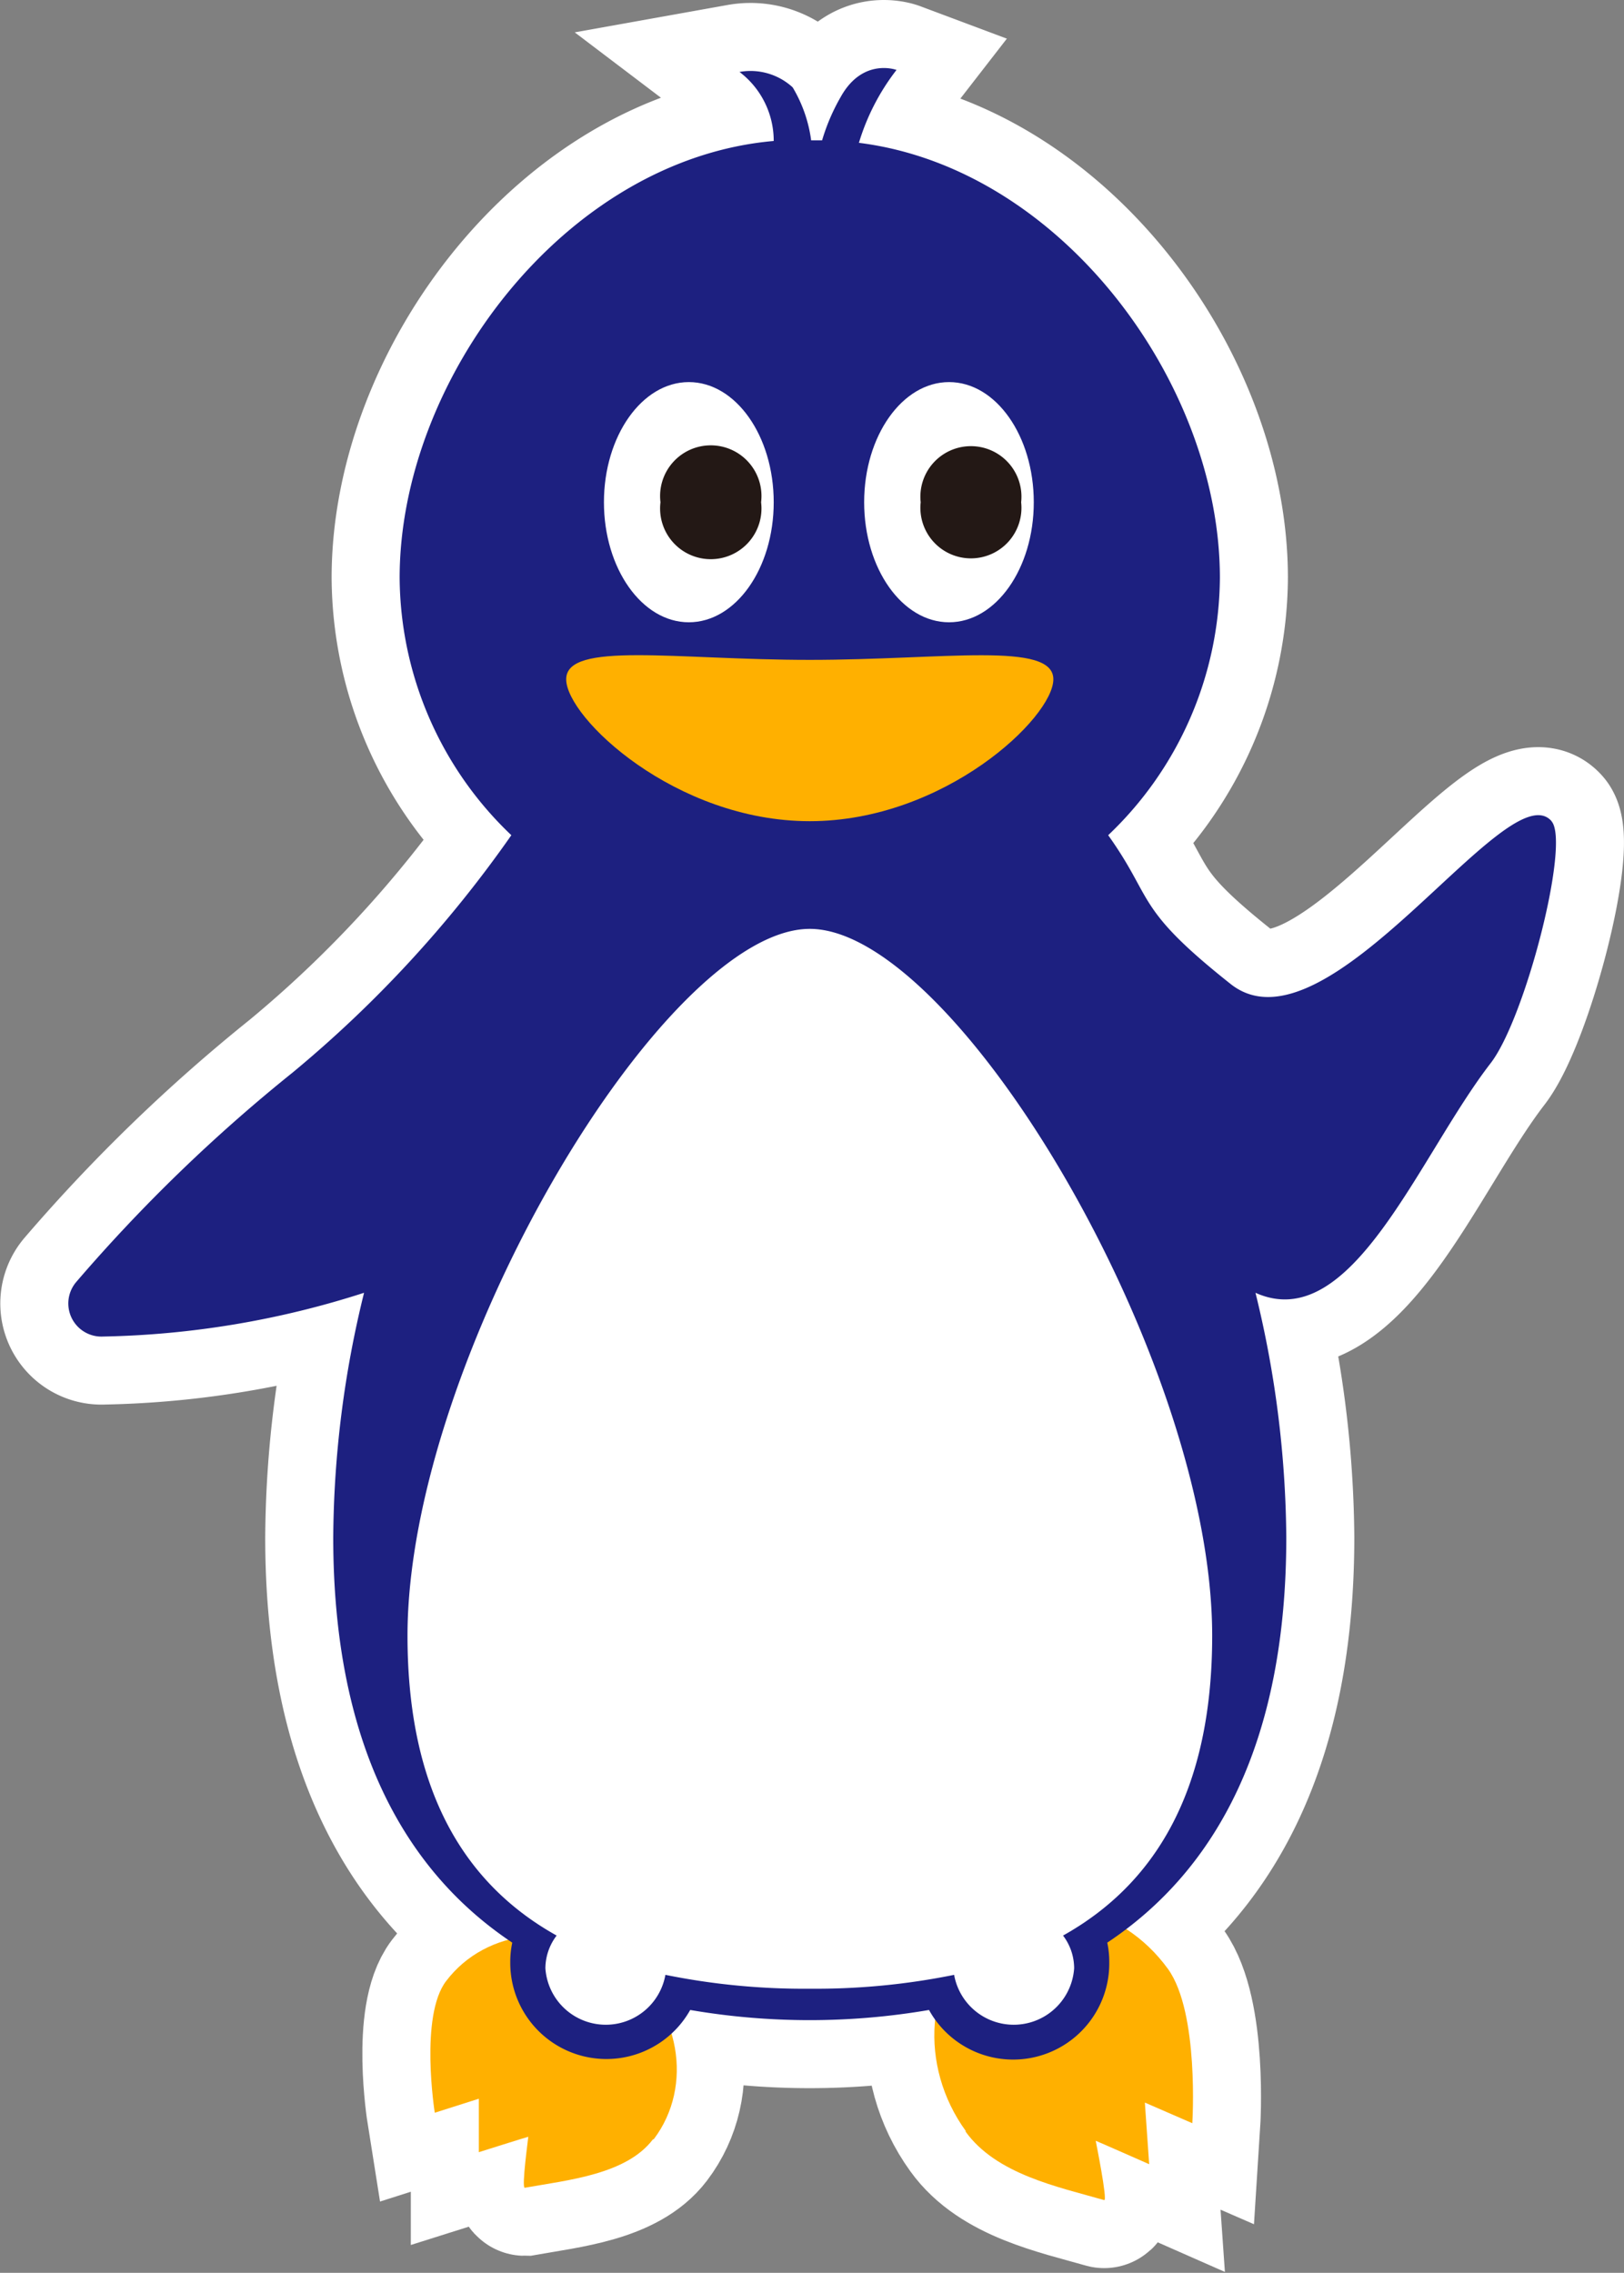 <svg xmlns="http://www.w3.org/2000/svg" viewBox="0 0 105.41 147.52"><rect x="0" y="0" width="105.41" height="147.52" fill="#808080" stroke="none"/><defs><style>.cls-1{fill:#ffb000;}.cls-2{fill:none;stroke:#fff;stroke-width:8.83px;}.cls-3{fill:#1d2080;}.cls-4{fill:#fff;}.cls-5{fill:#231815;}</style></defs><g id="レイヤー_2" data-name="レイヤー 2"><g id="レイヤー_1-2" data-name="レイヤー 1"><path class="cls-1" d="M42.37,138.87c-1.72,2.26-5.5,2.63-8.31,3.13-.22,0,.24-3.3.23-3.31s-3.21,1-3.21,1l0-3.47-2.86.91s-1-6.28.74-8.55c2.62-3.45,7.77-3.94,11.48-1.11s4.6,7.92,2,11.37"/><path class="cls-2" d="M42.37,138.87c-1.72,2.26-5.5,2.63-8.31,3.13-.22,0,.24-3.3.23-3.31s-3.21,1-3.21,1l0-3.47-2.86.91s-1-6.28.74-8.55c2.62-3.45,7.77-3.94,11.48-1.11S45,135.42,42.37,138.87Z"/><path class="cls-1" d="M62.67,138.35c2,2.78,6,3.59,9,4.45.24.07-.55-3.84-.55-3.85s3.47,1.52,3.47,1.52l-.28-4,3.08,1.34s.46-7.16-1.57-10c-3.07-4.24-8.5-5.33-12.13-2.43s-4.08,8.7-1,12.94"/><path class="cls-2" d="M62.67,138.35c2,2.78,6,3.59,9,4.45.24.07-.55-3.84-.55-3.85s3.47,1.52,3.47,1.52l-.28-4,3.08,1.34s.46-7.16-1.57-10c-3.07-4.24-8.5-5.33-12.13-2.43S59.6,134.11,62.67,138.35Z"/><path class="cls-3" d="M100.71,53.3C97.85,50,86.16,68.85,79.88,63.87s-4.95-5.45-7.95-9.66A23.24,23.24,0,0,0,79.18,37.5c0-12.59-10.27-26.58-23.43-28.23a14.59,14.59,0,0,1,2.44-4.73S56,3.72,54.57,6.29a13,13,0,0,0-1.21,2.82h-.71a9,9,0,0,0-1.2-3.44,4.05,4.05,0,0,0-3.45-1s0,0,0,0a5.61,5.61,0,0,1,2.22,4.48C36.66,10.34,25.94,24.65,25.94,37.5a23.24,23.24,0,0,0,7.25,16.71A77.86,77.86,0,0,1,19,69.61,105.75,105.75,0,0,0,4.93,83.23,2.15,2.15,0,0,0,6.7,86.75a58.68,58.68,0,0,0,16.93-2.84,67.77,67.77,0,0,0-2,15.87c0,13.27,4.55,21.6,11.62,26.31a5.88,5.88,0,0,0-.13,1.27,6.24,6.24,0,0,0,11.68,3.1,45.83,45.83,0,0,0,15.5,0A6.24,6.24,0,0,0,72,127.36a5.88,5.88,0,0,0-.13-1.27c7.08-4.71,11.62-13,11.62-26.31a68.28,68.28,0,0,0-2-15.87C87.74,86.72,92.05,75.09,96.76,69c2.25-2.93,5.16-14.27,3.95-15.69"/><path class="cls-2" d="M100.71,53.3C97.85,50,86.16,68.85,79.88,63.87s-4.95-5.45-7.95-9.66A23.24,23.24,0,0,0,79.18,37.5c0-12.59-10.27-26.58-23.43-28.23a14.59,14.59,0,0,1,2.44-4.73S56,3.72,54.57,6.29a13,13,0,0,0-1.21,2.82h-.71a9,9,0,0,0-1.2-3.44,4.05,4.05,0,0,0-3.45-1s0,0,0,0a5.61,5.61,0,0,1,2.22,4.48C36.66,10.34,25.94,24.65,25.94,37.5a23.24,23.24,0,0,0,7.25,16.71A77.86,77.86,0,0,1,19,69.61,105.75,105.75,0,0,0,4.93,83.23,2.15,2.15,0,0,0,6.7,86.75a58.68,58.68,0,0,0,16.93-2.84,67.77,67.77,0,0,0-2,15.87c0,13.27,4.55,21.6,11.62,26.31a5.88,5.88,0,0,0-.13,1.27,6.24,6.24,0,0,0,11.68,3.1,45.83,45.83,0,0,0,15.5,0A6.24,6.24,0,0,0,72,127.36a5.88,5.88,0,0,0-.13-1.27c7.08-4.71,11.62-13,11.62-26.31a68.28,68.28,0,0,0-2-15.87C87.74,86.72,92.05,75.09,96.76,69,99,66.06,101.92,54.72,100.71,53.3Z"/><path class="cls-4" d="M78.68,106.17c0-17.88-16.65-45.88-26.12-45.88s-26.11,28-26.11,45.88c0,10.16,3.77,16.16,9.68,19.46a3.53,3.53,0,0,0-.73,2.12,3.93,3.93,0,0,0,7.79.43,45.22,45.22,0,0,0,9.37.9,45.15,45.15,0,0,0,9.37-.9,3.93,3.93,0,0,0,7.79-.43,3.52,3.52,0,0,0-.72-2.12c5.9-3.3,9.68-9.3,9.68-19.46"/><path class="cls-2" d="M78.68,106.17c0-17.88-16.65-45.88-26.12-45.88s-26.11,28-26.11,45.88c0,10.16,3.77,16.16,9.68,19.46a3.53,3.53,0,0,0-.73,2.12,3.93,3.93,0,0,0,7.79.43,45.22,45.22,0,0,0,9.37.9,45.15,45.15,0,0,0,9.37-.9,3.93,3.93,0,0,0,7.79-.43,3.52,3.52,0,0,0-.72-2.12C74.9,122.33,78.68,116.33,78.68,106.17Z"/><path class="cls-1" d="M68.37,44.09c0,2.49-7.08,9.21-15.81,9.21s-15.81-6.72-15.81-9.21,7.08-1.26,15.81-1.26,15.81-1.22,15.81,1.26"/><path class="cls-2" d="M68.37,44.09c0,2.49-7.08,9.21-15.81,9.21s-15.81-6.72-15.81-9.21,7.08-1.26,15.81-1.26S68.37,41.61,68.37,44.09Z"/><path class="cls-4" d="M50.22,32.6c0,4.3-2.47,7.79-5.51,7.79S39.2,36.9,39.2,32.6s2.47-7.8,5.51-7.8,5.51,3.49,5.51,7.8"/><ellipse class="cls-2" cx="44.71" cy="32.6" rx="5.51" ry="7.8"/><path class="cls-5" d="M49.4,32.6a3.29,3.29,0,1,1-6.53,0,3.29,3.29,0,1,1,6.53,0"/><path class="cls-2" d="M49.4,32.6a3.29,3.29,0,1,1-6.53,0,3.29,3.29,0,1,1,6.53,0Z"/><path class="cls-4" d="M67.1,32.6c0,4.3-2.46,7.79-5.5,7.79s-5.51-3.49-5.51-7.79,2.47-7.8,5.51-7.8,5.5,3.49,5.5,7.8"/><path class="cls-2" d="M67.1,32.6c0,4.3-2.46,7.79-5.5,7.79s-5.51-3.49-5.51-7.79,2.47-7.8,5.51-7.8S67.1,28.29,67.1,32.6Z"/><path class="cls-5" d="M66.28,32.6a3.28,3.28,0,1,1-6.52,0,3.28,3.28,0,1,1,6.52,0"/><path class="cls-2" d="M66.28,32.6a3.28,3.28,0,1,1-6.52,0,3.28,3.28,0,1,1,6.52,0Z"/><path class="cls-1" d="M42.37,138.87c-1.72,2.26-5.5,2.63-8.31,3.13-.22,0,.24-3.3.23-3.31s-3.21,1-3.21,1l0-3.47-2.86.91s-1-6.28.74-8.55c2.62-3.45,7.77-3.94,11.48-1.11s4.6,7.92,2,11.37"/><path class="cls-1" d="M62.67,138.35c2,2.78,6,3.59,9,4.45.24.07-.55-3.84-.55-3.85s3.47,1.52,3.47,1.52l-.28-4,3.08,1.34s.46-7.16-1.57-10c-3.07-4.24-8.5-5.33-12.13-2.43s-4.08,8.7-1,12.94"/><path class="cls-3" d="M100.71,53.3C97.85,50,86.16,68.85,79.88,63.87s-4.95-5.45-7.95-9.66A23.24,23.24,0,0,0,79.18,37.5c0-12.59-10.27-26.58-23.43-28.23a14.59,14.59,0,0,1,2.44-4.73S56,3.72,54.57,6.29a13,13,0,0,0-1.21,2.82h-.71a9,9,0,0,0-1.2-3.44,4.05,4.05,0,0,0-3.45-1s0,0,0,0a5.61,5.61,0,0,1,2.22,4.48C36.66,10.34,25.94,24.65,25.94,37.5a23.24,23.24,0,0,0,7.25,16.71A77.86,77.86,0,0,1,19,69.61,105.75,105.75,0,0,0,4.93,83.23,2.15,2.15,0,0,0,6.7,86.75a58.68,58.68,0,0,0,16.93-2.84,67.77,67.77,0,0,0-2,15.87c0,13.27,4.55,21.6,11.62,26.31a5.88,5.88,0,0,0-.13,1.27,6.24,6.24,0,0,0,11.68,3.1,45.83,45.83,0,0,0,15.5,0A6.24,6.24,0,0,0,72,127.36a5.88,5.88,0,0,0-.13-1.27c7.08-4.71,11.62-13,11.62-26.31a68.28,68.28,0,0,0-2-15.87C87.74,86.72,92.05,75.09,96.76,69c2.25-2.93,5.16-14.27,3.95-15.69"/><path class="cls-4" d="M78.68,106.17c0-17.88-16.65-45.88-26.12-45.88s-26.11,28-26.11,45.88c0,10.16,3.77,16.16,9.68,19.46a3.53,3.53,0,0,0-.73,2.12,3.93,3.93,0,0,0,7.79.43,45.22,45.22,0,0,0,9.37.9,45.15,45.15,0,0,0,9.37-.9,3.93,3.93,0,0,0,7.79-.43,3.52,3.52,0,0,0-.72-2.12c5.9-3.3,9.68-9.3,9.68-19.46"/><path class="cls-1" d="M68.37,44.09c0,2.49-7.08,9.21-15.81,9.21s-15.81-6.72-15.81-9.21,7.08-1.26,15.81-1.26,15.81-1.22,15.81,1.26"/><path class="cls-4" d="M50.22,32.6c0,4.3-2.47,7.79-5.51,7.79S39.2,36.9,39.2,32.6s2.47-7.8,5.51-7.8,5.51,3.49,5.51,7.8"/><path class="cls-5" d="M49.4,32.6a3.29,3.29,0,1,1-6.53,0,3.29,3.29,0,1,1,6.53,0"/><path class="cls-4" d="M67.1,32.6c0,4.3-2.46,7.79-5.5,7.79s-5.51-3.49-5.51-7.79,2.47-7.8,5.51-7.8,5.5,3.49,5.5,7.8"/><path class="cls-5" d="M66.28,32.6a3.28,3.28,0,1,1-6.52,0,3.28,3.28,0,1,1,6.52,0"/></g></g></svg>